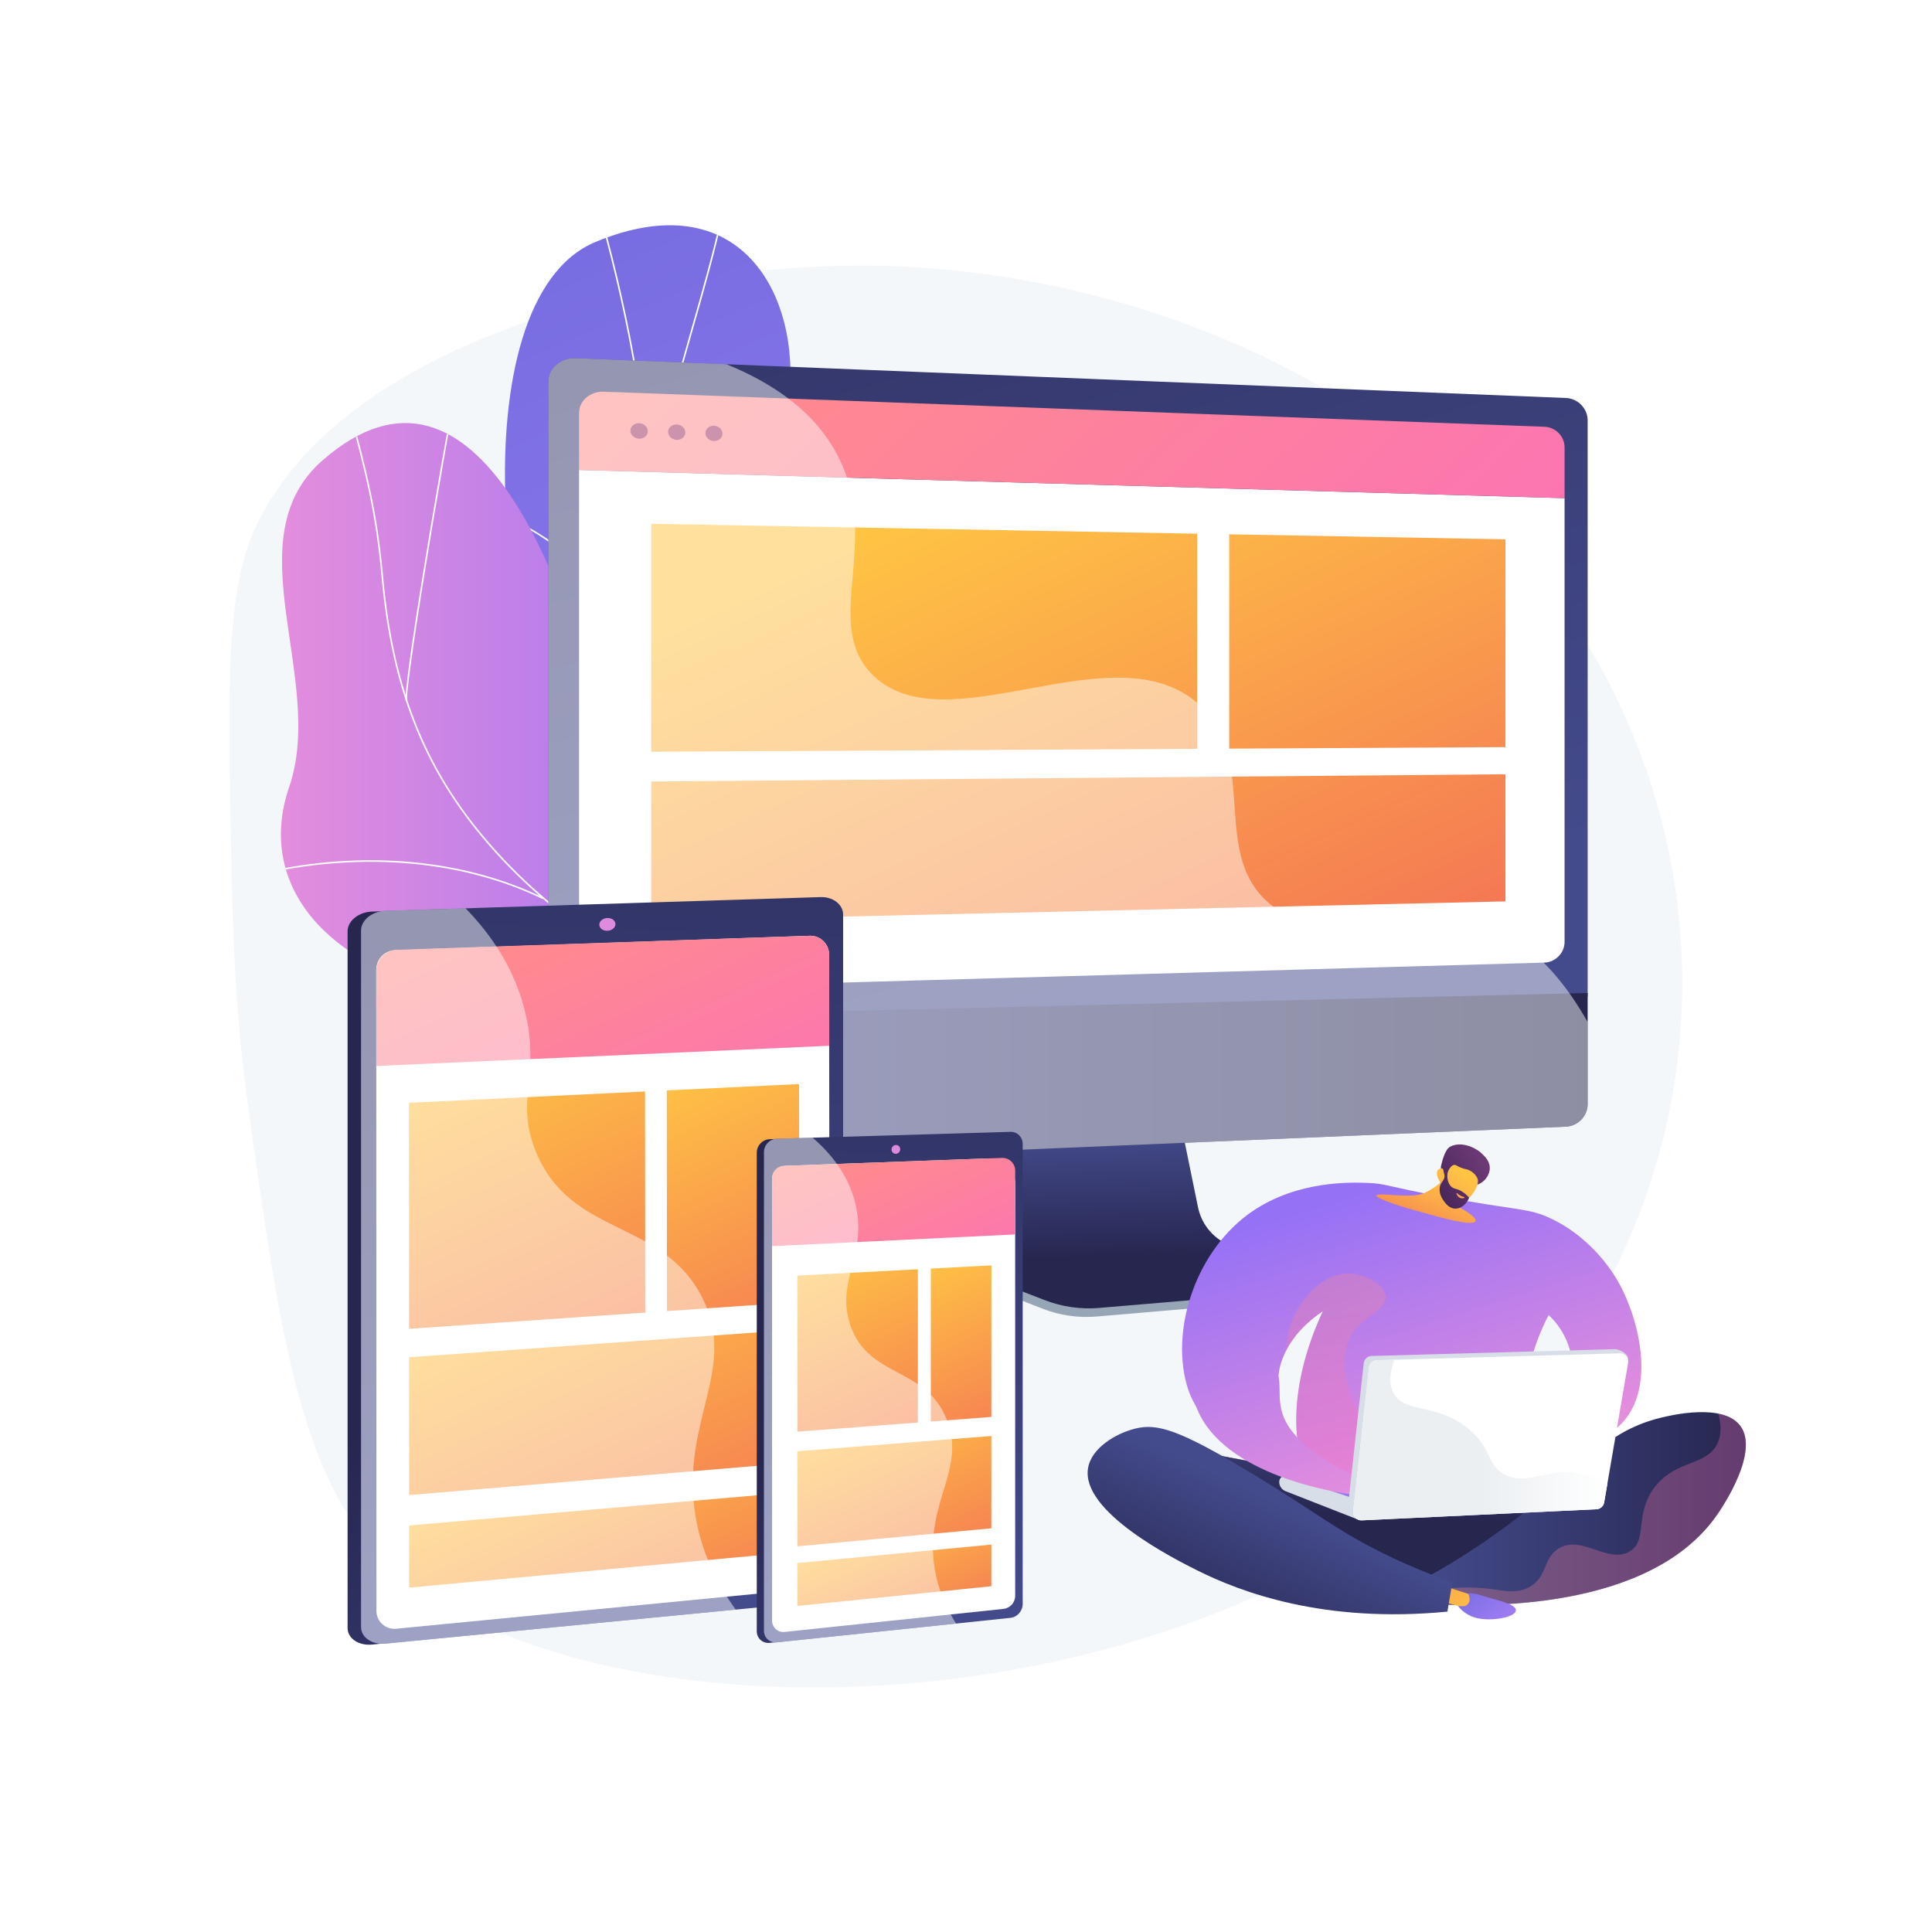 <?xml version="1.0" encoding="UTF-8"?> <svg xmlns="http://www.w3.org/2000/svg" xmlns:xlink="http://www.w3.org/1999/xlink" version="1.1" x="0px" y="0px" viewBox="0 0 3710 3710" style="enable-background:new 0 0 3710 3710;" xml:space="preserve"> <g id="Background"> <g> <g> <rect style="fill:#FFFFFF;" width="3710" height="3710"></rect> </g> </g> </g> <g id="Illustration"> <g id="Responsive_web_design"> <path style="fill:#F4F7FA;" d="M1623.855,510.217c-378.329,6.423-963.677,144.694-1132.163,500.023 c-58.845,124.103-54.861,306.549-46.894,671.441c2.342,107.251,6.225,263.572,33.496,457.531 c56.65,402.914,95.215,677.203,241.171,836.917c365.721,400.195,1686.792,388.631,2250.927-331.851 c307.739-393.028,355.081-952.122,73.691-1414.186C2734.278,721.37,2130.349,501.617,1623.855,510.217z"></path> <g> <g> <g> <g> <linearGradient id="SVGID_1_" gradientUnits="userSpaceOnUse" x1="2110.76" y1="2600.147" x2="506.733" y2="-173.48" gradientTransform="matrix(0.994 0.111 -0.111 0.994 95.596 -262.38)"> <stop offset="0" style="stop-color:#AA80F9"></stop> <stop offset="0.996" style="stop-color:#6165D7"></stop> </linearGradient> <path style="fill:url(#SVGID_1_);" d="M1317.902,2044.179c-10.652,45.144-24.483,81.057-36.941,124.675 c193.052-30.245,384.701-24.01,580.482-54.319c-147.145-208.759-275.822-294.256-226.515-586.265 c23.139-137.035,108.895-400.336,42.654-525.36c-75.467-142.437-177.979-94.523-162.489-230.128 c24.209-211.948-97.066-421.89-371.297-308.273c-270.655,112.135-187.728,868.069-9.118,1059.335 C1254.048,1717.051,1373.526,1808.454,1317.902,2044.179z"></path> <g> <defs> <path id="SVGID_00000039111363031193617280000014488117332728635788_" d="M1638.163,1505.233 c8.876-51.435,110.935-404.895,40.378-507.777c-80.384-117.211-177.41-95.781-162.929-226.991 c22.632-205.074-97.069-421.122-371.741-306.454c-271.089,113.173-187.375,869.61-9.412,1058.292 c121.385,213.171,236.736,256.918,183.842,536.208C1281.252,2254.14,1604.791,1698.619,1638.163,1505.233z"></path> </defs> <clipPath id="SVGID_00000110471059338204417860000005977747769568569472_"> <use xlink:href="#SVGID_00000039111363031193617280000014488117332728635788_" style="overflow:visible;"></use> </clipPath> <g style="clip-path:url(#SVGID_00000110471059338204417860000005977747769568569472_);"> <path style="fill:#FCFDFE;" d="M1579.443,2117.699c-21.256-68.906-48.186-136.969-74.228-202.792l-9.848-24.92 c-20.865-52.919-38.583-100.629-54.216-142.721c-8.794-23.681-17.102-46.046-25.332-67.667 c-25.04-65.775-42.724-111.853-51.584-134.941c-3.042-7.929-5.046-13.146-5.948-15.52 c-68.918-181.195-95.912-452.825-110.413-598.754c-1.572-15.81-2.975-29.941-4.253-42.073 c-21.93-208.419-69.713-422.662-142.019-636.776l2.892-0.977c72.378,214.328,120.209,428.791,142.164,637.434 c1.276,12.136,2.681,26.274,4.253,42.089c14.488,145.788,41.455,417.156,110.229,597.97 c0.903,2.373,2.904,7.589,5.945,15.513c8.862,23.09,26.546,69.17,51.588,134.948c8.235,21.631,16.545,44.006,25.341,67.692 c15.628,42.078,33.341,89.772,54.193,142.665l9.848,24.916c26.063,65.876,53.014,133.994,74.306,203.015L1579.443,2117.699z "></path> <path style="fill:#FCFDFE;" d="M1449.325,1783.643c-39.832-121.862-37.521-281.073,6.686-460.42 c36.829-149.413,102.169-307.782,179.264-434.498l2.609,1.586c-76.941,126.463-142.15,284.521-178.908,433.644 c-44.071,178.791-46.404,337.422-6.748,458.74L1449.325,1783.643z"></path> <path style="fill:#FCFDFE;" d="M1253.028,954.36l-3.016-0.464c16.892-109.602,47.742-217.726,77.576-322.289 c20.424-71.582,41.544-145.601,58.021-219.501l2.98,0.665c-16.497,73.987-37.629,148.049-58.065,219.673 C1300.715,736.919,1269.891,844.948,1253.028,954.36z"></path> <path style="fill:#FCFDFE;" d="M1299.151,1310.063c-72.862-136.076-232.144-285.239-340.866-319.208l0.91-2.913 c109.358,34.167,269.472,184.017,342.646,320.681L1299.151,1310.063z"></path> </g> </g> </g> <g> <linearGradient id="SVGID_00000113347363691021652060000004859693204726280348_" gradientUnits="userSpaceOnUse" x1="539.424" y1="1567.129" x2="1556.168" y2="1567.129"> <stop offset="0.004" style="stop-color:#E38DDD"></stop> <stop offset="1" style="stop-color:#9571F6"></stop> </linearGradient> <path style="fill:url(#SVGID_00000113347363691021652060000004859693204726280348_);" d="M1156.568,1418.88 c53.865,260.847,204.335,204.121,399.6,140.098c-32.7,245.905-55.487,486.546-77.765,730.838 c-131.322,40.909-226.146,67.767-300.509-81.749c-84.104-169.101-127.033-269.476-330.953-310.414 c-203.92-40.939-358.919-190.117-291.542-386.839c70.904-207.017-108.834-475.441,63.795-626.662 C919.99,620.656,1100.478,1147.258,1156.568,1418.88z"></path> <g> <defs> <path id="SVGID_00000098190919746414840230000004504332139053272496_" d="M1575.099,2242.782 c-141.418,72.413-300.8,155.052-398.032-37.011c-80.945-159.89-127.162-270.449-330.356-308.655 s-358.703-191.204-291.428-386.25c70.797-205.254-108.091-478.161,63.928-626.57 c299.732-258.593,482.969,253.79,536.815,538.562c53.846,284.772,233.705,157.605,416.205,146.796 C1821.382,1554.896,1689.359,2184.275,1575.099,2242.782z"></path> </defs> <clipPath id="SVGID_00000072987615342216268940000008207180581895075494_"> <use xlink:href="#SVGID_00000098190919746414840230000004504332139053272496_" style="overflow:visible;"></use> </clipPath> <g style="clip-path:url(#SVGID_00000072987615342216268940000008207180581895075494_);"> <path style="fill:#FCFDFE;" d="M1459.849,1976.2c-202.274-97.365-368.113-184.117-507.907-338.547 c-133.76-147.762-199.444-307.215-219.625-533.17c-10.471-117.232-31.226-200.04-61.696-312.994l2.949-0.796 c30.511,113.11,51.294,196.04,61.788,313.518c20.118,225.241,85.567,384.164,218.846,531.393 c139.424,154.02,305,240.628,506.969,337.846L1459.849,1976.2z"></path> <path style="fill:#FCFDFE;" d="M1204.449,2301.254l-2.372-1.922c46.528-57.345,96.696-104,153.369-142.633 c28.973-19.75,58.692-33.172,94.404-47.248l1.119,2.839c-35.521,14.003-65.065,27.343-93.802,46.933 C1300.742,2197.686,1250.787,2244.145,1204.449,2301.254z"></path> <path style="fill:#FCFDFE;" d="M1042.383,1726.581c-152.824-73.915-342.443-91.311-533.926-48.988l-0.658-2.98 c192.148-42.473,382.474-24.996,535.915,49.221L1042.383,1726.581z"></path> <path style="fill:#FCFDFE;" d="M778.828,1345.487c-2.412-19.826,23.371-185.821,48.305-334.558 c25.035-149.339,53.933-309.75,58.961-319.693l2.726,1.377c-4.315,8.531-30.636,151.553-58.676,318.82 c-24.898,148.526-50.657,314.184-48.285,333.685L778.828,1345.487z"></path> </g> </g> </g> </g> </g> </g> <g> <path style="fill:#97A6B7;" d="M2363.315,2408.477c-34.262-11.365-59.871-40.443-67.092-76.183l-49.868-246.811l-426.584,15.148 l-52.5,257.123c-7.352,36.009,22.081,72.136,55.978,85.399l178.473,69.83c33.195,12.988,68.877,18.161,104.341,15.127 l377.179-32.267c11.025-0.943,19.87-9.611,21.154-20.73c1.283-11.119,9.008-23.604-1.506-27.092L2363.315,2408.477z"></path> <linearGradient id="SVGID_00000137838177912641869190000017406531910258733211_" gradientUnits="userSpaceOnUse" x1="2138.32" y1="2173.275" x2="2144.804" y2="2416.439"> <stop offset="0" style="stop-color:#444B8C"></stop> <stop offset="0.996" style="stop-color:#26264F"></stop> </linearGradient> <path style="fill:url(#SVGID_00000137838177912641869190000017406531910258733211_);" d="M2367.536,2393.466 c-34.228-11.222-59.81-39.935-67.024-75.225l-49.818-243.708l-416.185,14.974l-52.448,253.89 c-7.345,35.557,12.089,71.213,45.953,84.31l178.294,68.952c33.162,12.825,68.808,17.933,104.236,14.937l376.799-31.861 c11.015-0.931,19.85-9.49,21.132-20.469c1.282-10.979-5.345-21.343-15.849-24.787L2367.536,2393.466z"></path> <linearGradient id="SVGID_00000157293150751651098330000013884863447594355373_" gradientUnits="userSpaceOnUse" x1="2191.259" y1="1870.977" x2="1476.713" y2="-637.641"> <stop offset="0" style="stop-color:#444B8C"></stop> <stop offset="0.996" style="stop-color:#26264F"></stop> </linearGradient> <path style="fill:url(#SVGID_00000157293150751651098330000013884863447594355373_);" d="M3048.752,1913.88V807.19 c0-22.693-18.702-42.012-41.621-42.933l-1901.312-76.43c-28.933-1.163-52.676,18.829-52.676,44.432v1223.06L3048.752,1913.88z"></path> <g> <path style="fill:#FFFFFF;" d="M1111.95,902.472v955.384c0,23.846,22.044,42.731,48.91,41.966l1804.465-51.318 c21.536-0.613,39.113-18.513,39.113-39.783V956.629L1111.95,902.472z"></path> <linearGradient id="SVGID_00000046321399171664065240000016107280025065742226_" gradientUnits="userSpaceOnUse" x1="1476.625" y1="248.704" x2="2778.853" y2="1646.83"> <stop offset="0" style="stop-color:#FF9085"></stop> <stop offset="1" style="stop-color:#FB6FBB"></stop> </linearGradient> <path style="fill:url(#SVGID_00000046321399171664065240000016107280025065742226_);" d="M3004.438,956.629v-97.788 c0-20.833-17.216-38.521-38.31-39.307l-1806.266-67.386c-26.319-0.982-47.911,17.324-47.911,40.682v109.642L3004.438,956.629z"></path> <g> <path style="fill:#9D3060;" d="M1243.986,828.088c0,8.21-7.482,14.629-16.724,14.336c-9.256-0.293-16.77-7.204-16.77-15.436 c0-8.232,7.513-14.65,16.77-14.334C1236.504,812.969,1243.986,819.879,1243.986,828.088z"></path> <path style="fill:#9D3060;" d="M1316.075,830.456c0,8.162-7.395,14.544-16.529,14.255c-9.148-0.289-16.574-7.158-16.574-15.342 c0-8.184,7.426-14.565,16.574-14.254C1308.68,815.426,1316.075,822.294,1316.075,830.456z"></path> <path style="fill:#9D3060;" d="M1387.324,832.796c0,8.114-7.309,14.461-16.337,14.175c-9.041-0.286-16.381-7.114-16.381-15.25 c0-8.136,7.339-14.482,16.381-14.174C1380.016,817.855,1387.324,824.682,1387.324,832.796z"></path> </g> </g> <linearGradient id="SVGID_00000041275363823925064180000008128886832196218526_" gradientUnits="userSpaceOnUse" x1="1053.142" y1="2075.367" x2="3048.752" y2="2075.367"> <stop offset="0" style="stop-color:#444B8C"></stop> <stop offset="0.996" style="stop-color:#26264F"></stop> </linearGradient> <path style="fill:url(#SVGID_00000041275363823925064180000008128886832196218526_);" d="M1053.142,1955.319v244.257 c0,25.602,23.743,45.545,52.676,44.322l1901.312-80.381c22.919-0.969,41.621-20.326,41.621-43.02v-213.717L1053.142,1955.319z"></path> <g> <g> <linearGradient id="SVGID_00000164493534880766875030000007971203213218663080_" gradientUnits="userSpaceOnUse" x1="1674.327" y1="1016.659" x2="2244.662" y2="2252.898"> <stop offset="0" style="stop-color:#FFC444"></stop> <stop offset="0.996" style="stop-color:#F36F56"></stop> </linearGradient> <polygon style="fill:url(#SVGID_00000164493534880766875030000007971203213218663080_);" points="2298.924,1437.917 1250.498,1443.598 1250.498,1005.826 2298.924,1024.899 "></polygon> <linearGradient id="SVGID_00000020359770788105219310000001137970640527552158_" gradientUnits="userSpaceOnUse" x1="2397.332" y1="741.651" x2="2923.094" y2="1881.274"> <stop offset="0" style="stop-color:#FFC444"></stop> <stop offset="0.996" style="stop-color:#F36F56"></stop> </linearGradient> <polygon style="fill:url(#SVGID_00000020359770788105219310000001137970640527552158_);" points="2890.942,1434.71 2360.434,1437.584 2360.434,1026.018 2890.942,1035.67 "></polygon> <linearGradient id="SVGID_00000080195629406012599860000003553340184925136770_" gradientUnits="userSpaceOnUse" x1="1768.985" y1="973.65" x2="2314.936" y2="2157.035"> <stop offset="0" style="stop-color:#FFC444"></stop> <stop offset="0.996" style="stop-color:#F36F56"></stop> </linearGradient> <polygon style="fill:url(#SVGID_00000080195629406012599860000003553340184925136770_);" points="2890.942,1730.904 1250.498,1768.543 1250.498,1500.765 2890.942,1486.818 "></polygon> </g> </g> <g style="opacity:0.48;"> <path style="fill:#FFFFFF;" d="M2842.817,1770.999c-156.158-52.744-285.349,54.84-397.597-29.868 c-126.547-95.499-24.263-278.964-141.32-387.047c-162.611-150.146-487.708,82.705-628.903-58.845 c-97.075-97.319,17.437-253.125-64.765-417.022c-41.795-83.333-120.111-140.146-215.177-178.763l-289.237-11.627 c-28.932-1.164-52.675,18.829-52.675,44.432v1223.06v244.257c0,25.602,23.743,45.545,52.675,44.322l1901.313-80.381 c22.919-0.969,41.622-20.326,41.622-43.02v-157.923C2981.795,1844.202,2907.88,1792.974,2842.817,1770.999z"></path> </g> </g> <g> <g> <g> <linearGradient id="SVGID_00000136406163911443959580000009601647715517016976_" gradientUnits="userSpaceOnUse" x1="1681.568" y1="2914.968" x2="1015.045" y2="2346.393"> <stop offset="0" style="stop-color:#444B8C"></stop> <stop offset="0.996" style="stop-color:#26264F"></stop> </linearGradient> <path style="fill:url(#SVGID_00000136406163911443959580000009601647715517016976_);" d="M1593.649,1757.569v1280.289 c0,19.146-20.949,24.763-44.715,27.068l-821.952,91.917l-12.563,1.22c-25.79,2.505-46.937-11.81-46.937-31.817V1788.395 c0-20.007,21.147-37.044,46.937-37.859l17.049-0.539l824.857,2.703C1580.086,1751.943,1593.649,1738.423,1593.649,1757.569z"></path> <linearGradient id="SVGID_00000003068419345656479910000009841781543064643459_" gradientUnits="userSpaceOnUse" x1="-1355.861" y1="2519.956" x2="1011.434" y2="2608.017" gradientTransform="matrix(0 -1 1 0 -1389.032 1734.323)"> <stop offset="0" style="stop-color:#444B8C"></stop> <stop offset="0.996" style="stop-color:#26264F"></stop> </linearGradient> <path style="fill:url(#SVGID_00000003068419345656479910000009841781543064643459_);" d="M1619.001,1756.111v1279.942 c0,19.141-19.393,36.685-43.145,38.992l-835.606,81.163c-25.776,2.504-46.911-11.808-46.911-31.809V1786.913 c0-20.001,21.135-37.033,46.911-37.848l835.606-26.394C1599.608,1721.922,1619.001,1736.97,1619.001,1756.111z"></path> <g> <path style="fill:#FFFFFF;" d="M758.387,1824.744l796.52-27.799c20.275-0.708,37.103,15.523,37.129,35.81l1.492,1175.191 c0.028,22.064-16.717,40.536-38.678,42.667l-794.169,77.061c-20.282,1.968-37.846-13.97-37.851-34.347l-0.306-1231.437 C722.52,1841.868,738.378,1825.442,758.387,1824.744z"></path> <linearGradient id="SVGID_00000014598370680538498120000001750723250505423263_" gradientUnits="userSpaceOnUse" x1="877.071" y1="2031.091" x2="1217.911" y2="2769.884"> <stop offset="0" style="stop-color:#FFC444"></stop> <stop offset="0.996" style="stop-color:#F36F56"></stop> </linearGradient> <polygon style="fill:url(#SVGID_00000014598370680538498120000001750723250505423263_);" points="785.412,2117.727 1238.688,2095.919 1239.009,2520.501 785.548,2551.709 "></polygon> <linearGradient id="SVGID_00000052794840693971552250000002330819558309340579_" gradientUnits="userSpaceOnUse" x1="1039.305" y1="2449.61" x2="1344.161" y2="3110.406"> <stop offset="0" style="stop-color:#FFC444"></stop> <stop offset="0.996" style="stop-color:#F36F56"></stop> </linearGradient> <polygon style="fill:url(#SVGID_00000052794840693971552250000002330819558309340579_);" points="785.565,2606.34 1534.945,2552.812 1535.212,2807.917 785.647,2870.921 "></polygon> <linearGradient id="SVGID_00000140016827398259017110000018354789978191939245_" gradientUnits="userSpaceOnUse" x1="1028.199" y1="1656.086" x2="1346.202" y2="2345.377"> <stop offset="0" style="stop-color:#FF9085"></stop> <stop offset="1" style="stop-color:#FB6FBB"></stop> </linearGradient> <path style="fill:url(#SVGID_00000140016827398259017110000018354789978191939245_);" d="M761.614,1823.949l792.954-27.003 c20.587-0.701,37.664,15.786,37.686,36.385l0.193,174.85l-869.878,38.798l-0.046-182.574 C722.517,1842.586,739.809,1824.692,761.614,1823.949z"></path> <linearGradient id="SVGID_00000075878842736008710770000004831741771070515089_" gradientUnits="userSpaceOnUse" x1="1073.483" y1="2767.908" x2="1293.926" y2="3245.731"> <stop offset="0" style="stop-color:#FFC444"></stop> <stop offset="0.996" style="stop-color:#F36F56"></stop> </linearGradient> <polygon style="fill:url(#SVGID_00000075878842736008710770000004831741771070515089_);" points="785.666,2929.375 1535.271,2864.276 1535.391,2979.336 785.703,3048.712 "></polygon> <linearGradient id="SVGID_00000139295440367089496630000014256535943617465477_" gradientUnits="userSpaceOnUse" x1="1292.608" y1="2050.36" x2="1584.204" y2="2682.413"> <stop offset="0" style="stop-color:#FFC444"></stop> <stop offset="0.996" style="stop-color:#F36F56"></stop> </linearGradient> <polygon style="fill:url(#SVGID_00000139295440367089496630000014256535943617465477_);" points="1280.452,2093.91 1534.453,2081.689 1534.89,2500.138 1280.79,2517.626 "></polygon> </g> </g> <path style="fill:#DE8BDF;" d="M1181.858,1774.582c0,6.776-6.942,12.505-15.512,12.797c-8.577,0.292-15.535-4.972-15.535-11.758 c0-6.786,6.958-12.516,15.535-12.798C1174.916,1762.541,1181.858,1767.806,1181.858,1774.582z"></path> </g> <g style="opacity:0.48;"> <path style="fill:#FFFFFF;" d="M1348.881,2492.642c-76.024-152.557-253.693-116.144-320.436-282.519 c-39.816-99.254,9.748-146.323-20.1-267.406c-20.199-81.944-64.303-147.243-114.271-198.509l-153.825,4.858 c-25.774,0.815-46.911,17.847-46.911,37.848v1337.485c0,20.001,21.136,34.313,46.911,31.81l672.448-65.315 c-49.793-69.195-71.105-134.271-78.789-190.732C1310.079,2725.029,1416.406,2628.146,1348.881,2492.642z"></path> </g> </g> <g> <g> <g> <linearGradient id="SVGID_00000181062345189965532880000003064120304708605602_" gradientUnits="userSpaceOnUse" x1="2044.28" y1="2960.03" x2="1629.162" y2="2605.916"> <stop offset="0" style="stop-color:#444B8C"></stop> <stop offset="0.996" style="stop-color:#26264F"></stop> </linearGradient> <path style="fill:url(#SVGID_00000181062345189965532880000003064120304708605602_);" d="M1950.195,2197.668v883.561 c0,13.213-11.291,16.871-24.098,18.213l-441.096,54.614l-6.714,0.704c-13.781,1.446-25.078-8.615-25.078-22.359v-919.11 c0-13.745,11.297-25.323,25.078-25.73l9.112-0.269l442.681,6.792C1942.885,2193.704,1950.195,2184.455,1950.195,2197.668z"></path> <linearGradient id="SVGID_00000096779973976534022660000006989417381825031603_" gradientUnits="userSpaceOnUse" x1="-1372.168" y1="3087.357" x2="239.003" y2="3147.292" gradientTransform="matrix(0 -1 1 0 -1389.032 1734.323)"> <stop offset="0" style="stop-color:#444B8C"></stop> <stop offset="0.996" style="stop-color:#26264F"></stop> </linearGradient> <path style="fill:url(#SVGID_00000096779973976534022660000006989417381825031603_);" d="M1963.863,2196.815v883.431 c0,13.211-10.455,25.117-23.258,26.46l-448.512,47.055c-13.777,1.446-25.071-8.614-25.071-22.356v-918.974 c0-13.743,11.294-25.32,25.071-25.726l448.512-13.225C1953.408,2173.103,1963.863,2183.604,1963.863,2196.815z"></path> <g> <path style="fill:#FFFFFF;" d="M1506.995,2238.781l392.308-14.341c27.405-1.002,50.167,20.945,50.166,48.368l-0.044,791.572 c-0.001,12.961-9.786,23.83-22.677,25.187l-420.267,44.23c-12.758,1.343-23.87-8.66-23.87-21.489l-0.019-848.217 C1482.592,2250.463,1493.376,2239.278,1506.995,2238.781z"></path> <g> <linearGradient id="SVGID_00000169539844488953266490000008246404465450931091_" gradientUnits="userSpaceOnUse" x1="1561.333" y1="2407.577" x2="1777.809" y2="2876.802"> <stop offset="0" style="stop-color:#FFC444"></stop> <stop offset="0.996" style="stop-color:#F36F56"></stop> </linearGradient> <polygon style="fill:url(#SVGID_00000169539844488953266490000008246404465450931091_);" points="1531.402,2449.552 1762.58,2437.339 1762.573,2731.624 1531.406,2749.163 "></polygon> <linearGradient id="SVGID_00000056406783825155585340000013566793321132715942_" gradientUnits="userSpaceOnUse" x1="1646.956" y1="2710.383" x2="1825.003" y2="3096.311"> <stop offset="0" style="stop-color:#FFC444"></stop> <stop offset="0.996" style="stop-color:#F36F56"></stop> </linearGradient> <polygon style="fill:url(#SVGID_00000056406783825155585340000013566793321132715942_);" points="1531.407,2786.858 1903.732,2757.531 1903.724,2934.806 1531.409,2969.357 "></polygon> <linearGradient id="SVGID_00000149373963263705967770000003218816760505498516_" gradientUnits="userSpaceOnUse" x1="1670.038" y1="2921.914" x2="1790.441" y2="3182.896"> <stop offset="0" style="stop-color:#FFC444"></stop> <stop offset="0.996" style="stop-color:#F36F56"></stop> </linearGradient> <polygon style="fill:url(#SVGID_00000149373963263705967770000003218816760505498516_);" points="1531.41,3001.536 1903.722,2966.064 1903.718,3045.979 1531.411,3083.805 "></polygon> <linearGradient id="SVGID_00000139258173584679190750000010138792498892967555_" gradientUnits="userSpaceOnUse" x1="1771.358" y1="2418.912" x2="1959.889" y2="2827.566"> <stop offset="0" style="stop-color:#FFC444"></stop> <stop offset="0.996" style="stop-color:#F36F56"></stop> </linearGradient> <polygon style="fill:url(#SVGID_00000139258173584679190750000010138792498892967555_);" points="1787.436,2436.026 1903.748,2429.881 1903.734,2720.914 1787.427,2729.738 "></polygon> </g> <linearGradient id="SVGID_00000163775148267668411740000002154271214168661946_" gradientUnits="userSpaceOnUse" x1="1638.907" y1="2150.595" x2="1827.456" y2="2559.287"> <stop offset="0" style="stop-color:#FF9085"></stop> <stop offset="1" style="stop-color:#FB6FBB"></stop> </linearGradient> <path style="fill:url(#SVGID_00000163775148267668411740000002154271214168661946_);" d="M1505.112,2238.849l419.038-15.318 c13.833-0.506,25.322,10.572,25.321,24.414l-0.007,122.482l-466.868,22.549l-0.003-130.769 C1482.592,2249.631,1492.544,2239.309,1505.112,2238.849z"></path> </g> </g> <path style="fill:#DE8BDF;" d="M1728.669,2206.91c0,4.667-3.727,8.571-8.328,8.719c-4.604,0.149-8.339-3.519-8.339-8.192 c0-4.673,3.735-8.577,8.339-8.719C1724.942,2198.575,1728.669,2202.243,1728.669,2206.91z"></path> </g> <g style="opacity:0.48;"> <path style="fill:#FFFFFF;" d="M1818.054,2725.925c-40.929-102.895-151.249-78.589-185.617-182.583 c-28.052-84.883,34.346-134.625,9.918-232.906c-13.706-55.146-47.431-96.118-81.908-125.747l-68.355,2.015 c-13.777,0.406-25.071,11.984-25.071,25.726v918.974c0,13.743,11.294,23.801,25.071,22.356l343.855-36.074 c-27.597-43.504-38.684-83.256-42.601-116.269C1779.092,2881.277,1855.551,2820.193,1818.054,2725.925z"></path> </g> </g> <g> <linearGradient id="SVGID_00000038379965497986879520000012574034143797364148_" gradientUnits="userSpaceOnUse" x1="2748.697" y1="2705.779" x2="2737.9" y2="2919.012"> <stop offset="0" style="stop-color:#FF9085"></stop> <stop offset="1" style="stop-color:#FB6FBB"></stop> </linearGradient> <polygon style="fill:url(#SVGID_00000038379965497986879520000012574034143797364148_);" points="2737.319,2869.45 3241.007,2743.462 3266.2,2865.833 2805.087,3078.653 2439.976,2988.464 2219.726,2772.21 "></polygon> <linearGradient id="SVGID_00000025419082216659895050000013547919955774480807_" gradientUnits="userSpaceOnUse" x1="2748.697" y1="2705.779" x2="2737.9" y2="2919.012"> <stop offset="0" style="stop-color:#444B8C"></stop> <stop offset="0.996" style="stop-color:#26264F"></stop> </linearGradient> <polygon style="fill:url(#SVGID_00000025419082216659895050000013547919955774480807_);" points="2737.319,2869.45 3241.007,2743.462 3266.2,2865.833 2805.087,3078.653 2439.976,2988.464 2219.726,2772.21 "></polygon> <linearGradient id="SVGID_00000164476625997654228290000012822208031584836502_" gradientUnits="userSpaceOnUse" x1="2721.485" y1="2897.066" x2="3352.551" y2="2897.066"> <stop offset="0" style="stop-color:#444B8C"></stop> <stop offset="0.996" style="stop-color:#26264F"></stop> </linearGradient> <path style="fill:url(#SVGID_00000164476625997654228290000012822208031584836502_);" d="M2721.485,3038.833 c100.11-53.67,174.045-108.334,224.231-149.654c98.744-81.299,144.04-142.627,244.007-166.861 c17.867-4.33,119.655-29.006,152.502,16.195c36.367,50.045-34.337,154.697-42.925,167.409 c-127.717,189.041-452.951,180.219-554.966,174.089C2736.718,3066.284,2729.102,3052.558,2721.485,3038.833z"></path> <linearGradient id="SVGID_00000062875667335027918590000009188988469435069629_" gradientUnits="userSpaceOnUse" x1="2721.485" y1="2898.535" x2="3352.55" y2="2898.535"> <stop offset="0" style="stop-color:#FF9085"></stop> <stop offset="1" style="stop-color:#FB6FBB"></stop> </linearGradient> <path style="opacity:0.3;fill:url(#SVGID_00000062875667335027918590000009188988469435069629_);" d="M3342.225,2738.513 c-9.599-13.209-25.151-20.337-42.71-23.864c5.843,20.232,6.375,39.217-0.926,55.804c-19.957,45.334-79.054,31.371-120.562,84.573 c-40.767,52.251-12.547,102.61-48.585,124.161c-41.305,24.701-92.511-33.007-136.757-5.398 c-30.083,18.769-20.724,54.379-55.782,73.776c-24.227,13.405-47.976,7.066-75.575,3.599 c-31.635-3.975-74.973-4.824-129.373,6.539c4.125,7.436,8.252,14.871,12.379,22.308 c102.014,6.131,427.248,14.951,554.965-174.089C3307.888,2893.209,3378.593,2788.558,3342.225,2738.513z"></path> <linearGradient id="SVGID_00000151510941474739898570000002159435498072189355_" gradientUnits="userSpaceOnUse" x1="2900.188" y1="3142.62" x2="2778.727" y2="2991.468"> <stop offset="0" style="stop-color:#AA80F9"></stop> <stop offset="0.996" style="stop-color:#6165D7"></stop> </linearGradient> <path style="fill:url(#SVGID_00000151510941474739898570000002159435498072189355_);" d="M2797.171,3067.082 c0,0,18.343-13.154,44.962-4.19c26.617,8.963,68.885,16.197,68.82,29.212s-42.354,21.16-71.577,15.811 C2811.422,3102.798,2789.436,3078.502,2797.171,3067.082z"></path> <linearGradient id="SVGID_00000142145684887137630840000012162108135134143668_" gradientUnits="userSpaceOnUse" x1="2825.618" y1="3106.726" x2="2658.269" y2="2896.19"> <stop offset="0" style="stop-color:#FFC444"></stop> <stop offset="0.996" style="stop-color:#F36F56"></stop> </linearGradient> <path style="fill:url(#SVGID_00000142145684887137630840000012162108135134143668_);" d="M2770.29,3044.865l48.988,15.759 c0,0,7.958,13.255-2.782,21.662c-10.739,8.407-48.059-9.372-48.059-9.372L2770.29,3044.865z"></path> <linearGradient id="SVGID_00000120558603352327632480000016499574803317011360_" gradientUnits="userSpaceOnUse" x1="2465.337" y1="2890.005" x2="2326.288" y2="3179.227"> <stop offset="0" style="stop-color:#444B8C"></stop> <stop offset="0.996" style="stop-color:#26264F"></stop> </linearGradient> <path style="fill:url(#SVGID_00000120558603352327632480000016499574803317011360_);" d="M2089.374,2819.038 c-14.465,84.218,167.292,175.321,208.902,196.177c84.801,42.505,244.362,102.508,481.178,79.585 c3.15-18.894,6.299-37.788,9.447-56.682c-31.284-10.718-77.646-28.137-131.441-54.599 c-91.81-45.163-126.671-77.416-254.072-154.44c-140.975-85.231-182.04-96.165-224.043-85.617 C2143.429,2752.481,2096.095,2779.904,2089.374,2819.038z"></path> <linearGradient id="SVGID_00000183943827801911147290000001591248833272923020_" gradientUnits="userSpaceOnUse" x1="2777.045" y1="2816.804" x2="2611.047" y2="2285.073"> <stop offset="0.004" style="stop-color:#E38DDD"></stop> <stop offset="1" style="stop-color:#9571F6"></stop> </linearGradient> <path style="fill:url(#SVGID_00000183943827801911147290000001591248833272923020_);" d="M2278.763,2658.889 c-30.724-111.118,19.992-261.052,126.86-333.344c87.229-59.006,189.436-55.177,221.33-53.982 c34.912,1.308,31.305,5.841,141.202,26.172c152.57,28.229,166.654,21.385,211.036,42.656 c83.453,39.996,123.947,112.663,131.524,126.802c38.781,72.362,70.344,206.885-3.315,272.67 c-41.872,37.399-100.574,37.245-133.607,33.74c-2.249-14.845-4.498-29.691-6.748-44.536c6.723-5.207,46.384-36.998,51.283-93.12 c5.633-64.498-39.451-106.129-44.536-110.665c-15.991,30.868-35.672,77.742-44.535,137.656 c-11.444,77.373,0.406,140.996,10.441,178.409c-40.348,22.147-107.071,52.199-193.983,61.814 c-65.48,7.244-146.554,16.214-198.387-24.292c-73.14-57.158-79.323-206.011-7.087-360.94 c-26.44,17.711-64.745,49.752-80.635,100.473c-2.402,7.669-6.471,22.719-8.098,80.974 C2448.587,2804.042,2310.603,2774.037,2278.763,2658.889z"></path> <linearGradient id="SVGID_00000145764118415471130530000003993501606428940201_" gradientUnits="userSpaceOnUse" x1="2670.585" y1="2377.777" x2="2693.528" y2="2748.909"> <stop offset="0" style="stop-color:#FF9085"></stop> <stop offset="1" style="stop-color:#FB6FBB"></stop> </linearGradient> <path style="opacity:0.3;fill:url(#SVGID_00000145764118415471130530000003993501606428940201_);" d="M2774.056,2735.814 c-36.805,4.512-46.821,42.724-80.975,40.486c-74.311-4.866-133.954-133.514-102.568-203.785 c20.466-45.817,73.819-53.807,70.178-83.674c-2.912-23.898-39.94-42.288-70.178-43.187 c-47.077-1.397-78.163,39.599-89.072,53.983c-25.493,33.619-30.99,70.533-31.565,94.274 c18.707-36.699,48.502-61.341,70.364-75.986c-72.235,154.93-66.052,303.783,7.087,360.941 c51.833,40.505,132.907,31.536,198.387,24.292c70.54-7.804,127.777-29.069,168.411-48.645 C2874.643,2790.244,2824.354,2729.646,2774.056,2735.814z"></path> <linearGradient id="SVGID_00000071557734395235744950000005356053221368784317_" gradientUnits="userSpaceOnUse" x1="2471.655" y1="2861.838" x2="2903.42" y2="2861.838"> <stop offset="0" style="stop-color:#AA80F9"></stop> <stop offset="0.996" style="stop-color:#6165D7"></stop> </linearGradient> <polygon style="fill:url(#SVGID_00000071557734395235744950000005356053221368784317_);" points="2902.318,2840.631 2471.655,2834.203 2586.176,2889.473 2903.42,2868.709 "></polygon> <path style="fill:#D8DEE8;" d="M2456.458,2845.647v0.002c0,8.06,5.042,15.259,12.617,18.013l137.611,53.947l0.628-37.401 l-135.659-46.006C2464.044,2832.014,2456.458,2837.728,2456.458,2845.647z"></path> <linearGradient id="SVGID_00000066499344590077459430000017133536383232016005_" gradientUnits="userSpaceOnUse" x1="2494.841" y1="2904.903" x2="2328.843" y2="2373.171"> <stop offset="0.004" style="stop-color:#E38DDD"></stop> <stop offset="1" style="stop-color:#9571F6"></stop> </linearGradient> <path style="fill:url(#SVGID_00000066499344590077459430000017133536383232016005_);" d="M2299.586,2584.847 c33.233-31.455,114.76-11.644,145.174,33.554c22.389,33.271,3.86,60.649,20.243,102.567 c20.072,51.352,95.782,97.781,142.31,113.234c-7.282,15.68-5.14,19.741-12.423,35.421c-29.598-3.697-243.547-36.47-295.884-163.5 C2296.281,2699.504,2263.949,2618.578,2299.586,2584.847z"></path> <linearGradient id="SVGID_00000096757556626317965290000008017227280558360214_" gradientUnits="userSpaceOnUse" x1="2763.706" y1="2258.79" x2="2705.674" y2="2397.796"> <stop offset="0" style="stop-color:#FFC444"></stop> <stop offset="0.996" style="stop-color:#F36F56"></stop> </linearGradient> <path style="fill:url(#SVGID_00000096757556626317965290000008017227280558360214_);" d="M2785.223,2253.213 c0,0-34.828,37.662-63.738,41.582c-28.909,3.92-70.689-3.76-77.888,0c-7.198,3.758,36.307,19.237,70.813,28.7 c34.506,9.465,97.156,28.373,114.477,24.233c17.321-4.142-18.928-26.35-33.283-32.237c-14.355-5.888,6.191-36.133,6.191-36.133 L2785.223,2253.213z"></path> <g> <linearGradient id="SVGID_00000154416433484330938230000007661310647021300393_" gradientUnits="userSpaceOnUse" x1="-2432.21" y1="382.734" x2="-2495.193" y2="222.768" gradientTransform="matrix(-0.794 -0.607 -0.607 0.794 992.746 529.076)"> <stop offset="0" style="stop-color:#311944"></stop> <stop offset="1" style="stop-color:#6B3976"></stop> </linearGradient> <path style="fill:url(#SVGID_00000154416433484330938230000007661310647021300393_);" d="M2836.9,2274.78 c12.594-3.472,24.098-17.61,23.955-32.26c-0.124-12.604-8.974-21.206-14.271-26.357c-15.349-14.927-42.029-24.27-61.369-14.458 c-11.461,5.816-16.693,32.211-17.852,36.787c-1.31,5.177,0.71,8.856,1.269,13.962c0.772,7.081,1.902,18.264,3.547,36.778 c3.238-2.596,7.461-5.641,12.637-8.484c1.991-1.092,9.852-5.304,18.349-7.272 C2820.197,2269.533,2824.963,2278.073,2836.9,2274.78z"></path> <linearGradient id="SVGID_00000034771059034662251020000009513339529269659047_" gradientUnits="userSpaceOnUse" x1="3974.785" y1="461.306" x2="3971.888" y2="694.682" gradientTransform="matrix(0.83 0.557 -0.557 0.83 -235.62 -346.782)"> <stop offset="0" style="stop-color:#FFC444"></stop> <stop offset="0.996" style="stop-color:#F36F56"></stop> </linearGradient> <path style="fill:url(#SVGID_00000034771059034662251020000009513339529269659047_);" d="M2764.95,2269.16 c0,0-2.921,26.704,20.238,42.259c20.736,13.925,57.738-28.126,52.366-47.24c-1.793-6.376-9.217-14.168-17.549-17.527 c-4.92-1.984-7.586-1.358-15.563-4.755c-7.358-3.133-8.567-5.148-11.618-5.016c-3.817,0.165-9.193,3.636-15.298,19.559 c-0.829-6.715-4.222-11.663-8.592-12.619c-0.697-0.151-2.763-0.273-4.604,0.536 C2757.673,2247.289,2757.316,2257.305,2764.95,2269.16z"></path> <linearGradient id="SVGID_00000021828791792711052940000017267114557906592428_" gradientUnits="userSpaceOnUse" x1="-2451.448" y1="390.399" x2="-2514.499" y2="230.26" gradientTransform="matrix(-0.794 -0.607 -0.607 0.794 992.746 529.076)"> <stop offset="0" style="stop-color:#311944"></stop> <stop offset="1" style="stop-color:#6B3976"></stop> </linearGradient> <path style="fill:url(#SVGID_00000021828791792711052940000017267114557906592428_);" d="M2793.971,2233.542 c0.405,1.444-5.243,2.756-9.333,7.617c-7.941,9.436-7.087,28.762,2.226,37.52c5.507,5.178,9.911,2.847,20.563,9.394 c6.596,4.054,11.075,8.74,13.732,11.898c-5.15,13.09-16.286,21.52-27.254,20.959c-11.813-0.604-19.161-11.417-22.234-15.938 c-2.056-3.027-8.656-12.701-7.033-24.339c1.689-12.128,10.315-13.576,9.197-23.521c-0.564-5.016-3.256-9.074-2.521-17.379 c0.199-2.255,0.586-4.09,0.885-5.292C2781.452,2232.989,2793.384,2231.453,2793.971,2233.542z"></path> <linearGradient id="SVGID_00000178178473927883817340000016105742836696297646_" gradientUnits="userSpaceOnUse" x1="-2513.154" y1="293.912" x2="-2509.876" y2="323.139" gradientTransform="matrix(-0.794 -0.607 -0.607 0.794 992.746 529.076)"> <stop offset="0" style="stop-color:#FFC444"></stop> <stop offset="1" style="stop-color:#F36F56"></stop> </linearGradient> <path style="fill:url(#SVGID_00000178178473927883817340000016105742836696297646_);" d="M2810.933,2298.42 c0,0-5.981-1.059-13.031-7.15c-0.344-0.296-0.819-0.494-1.008-0.344c-0.708,0.568,1.606,7.345,6.905,9.475 c3.764,1.513,8.425,0.439,8.583-0.626C2812.448,2299.325,2811.715,2298.827,2810.933,2298.42z"></path> </g> <g> <path style="fill:#D8DEE8;" d="M2618.736,2617.788l-30.356,276.4c-1.047,9.537,12.305,23.745,21.888,23.291l445.33-27.34 c7.316-0.346,13.409-5.732,14.649-12.952l55.893-266.951c1.668-9.716-15.795-19.75-25.649-19.473l-466.676,13.122 C2626.024,2604.104,2619.587,2610.039,2618.736,2617.788z"></path> <path style="fill:#FFFFFF;" d="M2628.914,2625.848l-30.356,276.4c-1.048,9.537,6.673,17.753,16.257,17.3l450.961-21.348 c7.317-0.346,13.409-5.733,14.648-12.952l46.073-268.173c1.669-9.716-5.973-18.528-15.827-18.251l-466.677,13.121 C2636.201,2612.164,2629.765,2618.099,2628.914,2625.848z"></path> </g> <linearGradient id="SVGID_00000129904005987459001100000007835602472789422474_" gradientUnits="userSpaceOnUse" x1="2598.462" y1="2765.28" x2="3086.783" y2="2765.28"> <stop offset="0.494" style="stop-color:#EBEFF2"></stop> <stop offset="1" style="stop-color:#FFFFFF"></stop> </linearGradient> <path style="fill:url(#SVGID_00000129904005987459001100000007835602472789422474_);" d="M2893.718,2833.433 c-39.376-16.69-25.479-48.514-71.977-88.172c-61.341-52.316-123.865-29.628-145.754-70.178 c-6.817-12.63-10.071-32.282,1.801-64.088l-33.793,0.95c-7.793,0.219-14.229,6.154-15.081,13.903l-30.356,276.4 c-1.046,9.536,6.676,17.753,16.258,17.3l450.961-21.348c7.317-0.346,13.409-5.732,14.648-12.952l6.358-37.006 c-13.683-7.614-30.034-14.538-49.111-18.408C2971.513,2816.415,2939.051,2852.646,2893.718,2833.433z"></path> </g> </g> </g> </svg> 